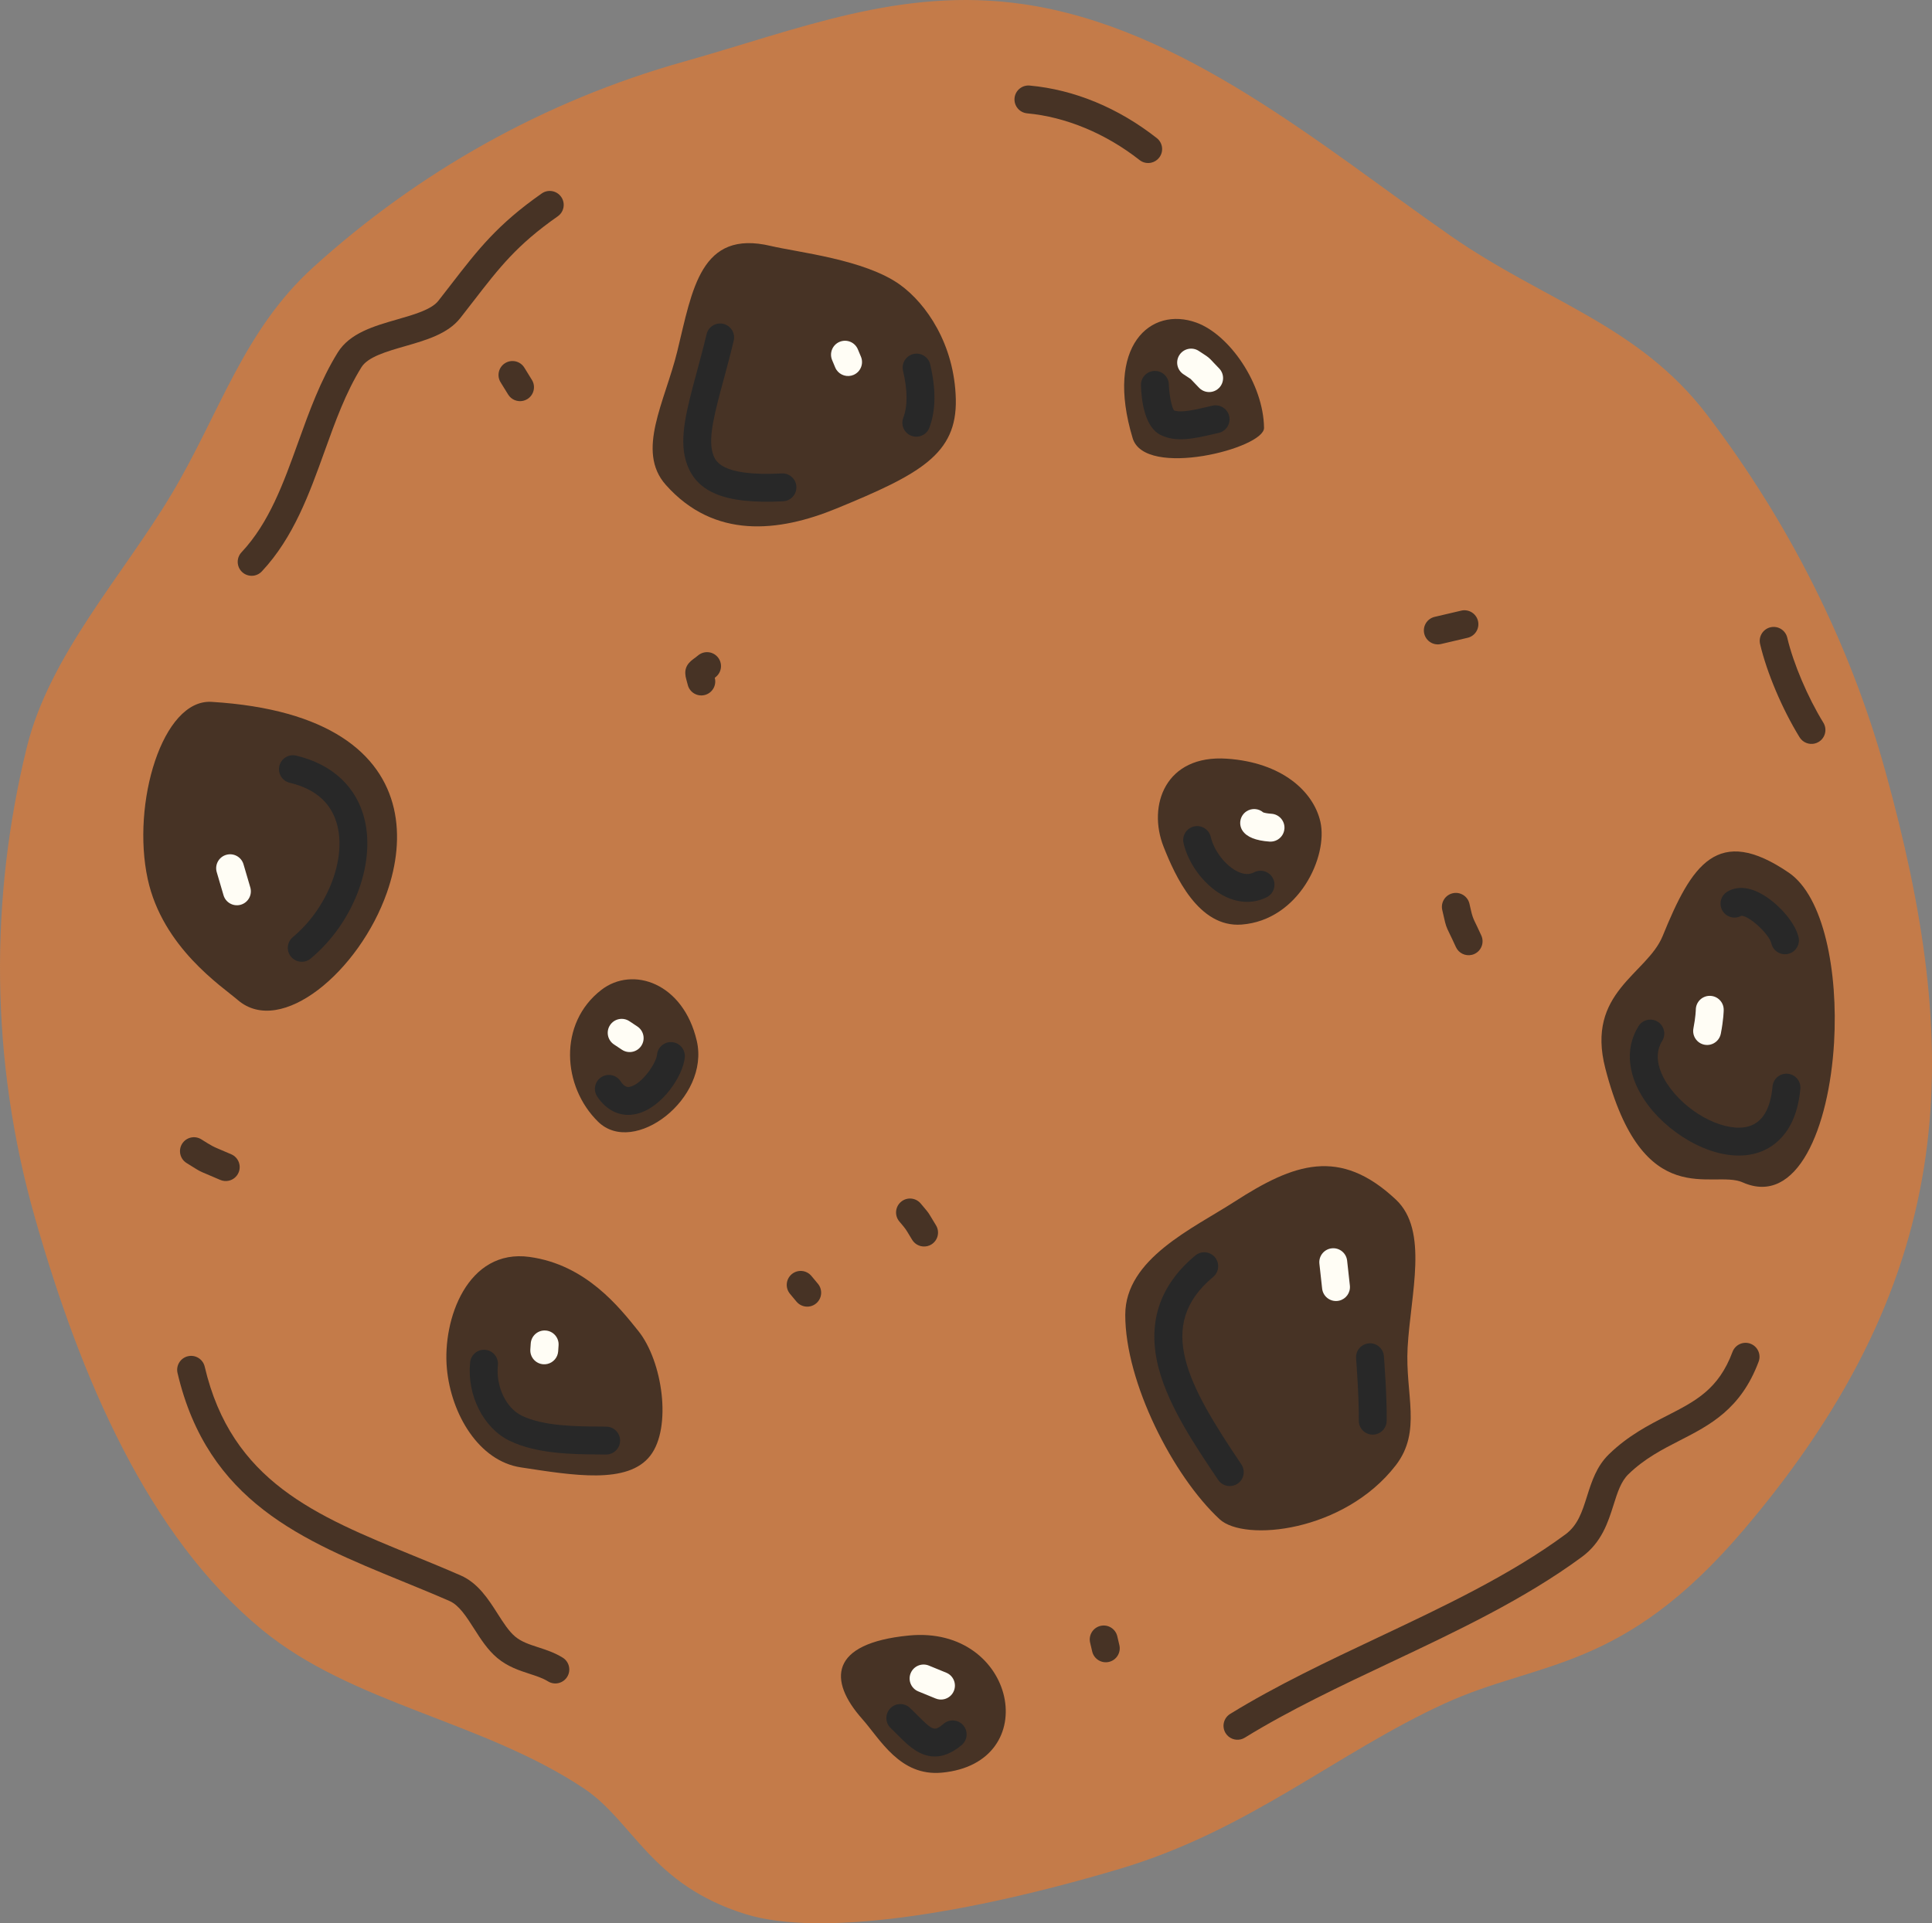 <?xml version="1.0" encoding="UTF-8"?><svg id="Ebene_2" xmlns="http://www.w3.org/2000/svg" viewBox="0 0 2424.06 2413.74"><rect x="0" y="0" width="2424.06" height="2413.74" fill="#808080" stroke="none"/><defs><style>.cls-1{fill:#fffdf5;}.cls-2{fill:#c47b49;}.cls-3{fill:#473325;}.cls-4{fill:#282828;}</style></defs><g id="Layer_1"><g id="_ŽÓť_6_1_"><path class="cls-2" d="m935.61,2402.32c-119.16-36.98-140.83-116.43-203.17-157.93-127.51-84.87-290.42-105.74-403.88-199.2-143.26-118-227.63-316.73-284.57-516.35-56.79-199.1-56.77-401.58-10.44-590.59,28.44-116.02,120.65-215.96,181.57-317.92,60.67-101.52,89.93-205.16,178-285.01,130.26-118.1,287.86-208.26,465.03-258,143.22-40.21,271.74-94.24,424.98-72.22,201.41,28.94,375.95,178.9,537.16,291.04,118.55,82.47,235.51,111.38,322.04,225.15,102.12,134.27,178.9,286.27,223.17,446.48,95.18,344.45,98.98,626.98-177.74,952.2-152.56,179.32-255.76,163.17-375.51,218.09-135.53,62.16-244.51,158.82-407.24,207.35-190.81,56.88-375.71,85.96-469.41,56.9Z"/><path class="cls-3" d="m664.54,1577.48c-77.91-10.74-109.63,78.2-103.83,140.23,5.33,56.96,39.92,115.85,92.71,123.86,65.36,9.94,134.31,21.87,162.54-14.75,27.25-35.36,15.48-118.42-15.07-156.47-23.73-29.56-65.53-83.11-136.35-92.86Z"/><path class="cls-3" d="m754.45,1242.37c-54.34,42.03-48.91,121.44-4.05,165.39,44.87,43.95,140.79-29.18,123.79-101.7-17.01-72.54-80.37-94.13-119.74-63.69Z"/><path class="cls-3" d="m1549.04,1508.06c-52.05,33.61-137.14,71.59-137.19,142.02-.07,85.02,60.17,202.63,118.38,256.57,31.08,28.8,156.14,16.13,220.95-67.56,33.17-42.86,11.74-89.08,14.94-147.71,3.7-67.4,26.87-146.98-14.79-185.97-70.38-65.91-127.66-45.51-202.29,2.66Z"/><path class="cls-3" d="m1539.41,952.17c-77.19-5.29-99.97,58.61-79.47,110.51,14.53,36.77,43.88,101.8,97.91,97.66,72.06-5.51,108.77-85.76,98.8-129.13-8.78-38.18-48.43-74.35-117.24-79.04Z"/><path class="cls-3" d="m1199.25,501.09c-1.57-68.87-37.11-120.12-70.17-143.88-44.14-31.68-128.18-40.51-161.88-48.52-88.27-20.99-98.43,54.25-117.38,132.05-15.49,63.6-52.22,125.24-14.45,167.77,60.77,68.4,141.5,59.47,213.85,29.78,105.05-43.1,151.59-68.33,150.03-137.2Z"/><path class="cls-3" d="m1500.99,404.85c-57.15-20.66-115,28.72-79.85,145.1,15.4,50.98,165.12,12.79,164.83-12.93-.64-55.09-43.07-117.02-84.97-132.17Z"/><path class="cls-3" d="m2244.37,1095.2c-89.57-61.09-121.97-9.67-158.19,79.38-19.64,48.31-96.73,70.41-72.02,166.15,47.26,183.07,134.91,126.49,172.32,143.16,68.53,30.49,108.43-68.57,114.71-175.51,5.2-88.87-12.78-183.15-56.81-213.18Z"/><path class="cls-3" d="m485.53,1120c24.31-69.35,17.65-146.99-56.69-194.8-36.6-23.54-89.6-39.85-163.37-44.35-61.83-3.8-100.7,127.61-80.15,222.32,18.63,85.87,93.11,134.76,113.07,151.91,54.08,46.5,152.34-35.8,187.14-135.08Z"/><path class="cls-3" d="m1140.3,2052.6c-100.03,9.8-101.09,56.64-58.6,104.59,22.8,25.71,47.4,72.42,100.02,67.52,128.8-11.99,93.38-185.33-41.43-172.11Z"/><path class="cls-4" d="m1499.75,1575.68c-45.6,37.92-60.97,85.91-45.68,142.63,12.88,47.79,45.55,96.26,74.37,139.02,4.18,6.2,11.64,8.88,18.52,7.26,2.01-.47,3.97-1.31,5.78-2.53,8.02-5.4,10.14-16.28,4.73-24.3-66.9-99.27-108.6-174.24-35.34-235.17,7.43-6.18,8.45-17.22,2.27-24.65-6.18-7.43-17.22-8.45-24.65-2.27Z"/><path class="cls-4" d="m1717.57,1685.93c-9.64.75-16.85,9.17-16.1,18.81.04.49,3.8,49.29,3.38,77.99-.14,9.67,7.58,17.62,17.24,17.76,1.47.02,2.9-.14,4.27-.46,7.64-1.79,13.37-8.59,13.49-16.79.45-30.33-3.32-79.16-3.48-81.23-.75-9.64-9.17-16.84-18.81-16.1Z"/><path class="cls-4" d="m1573.56,1094.75c-5.96,3.07-12.56,2.85-20.18-.67-15.35-7.09-30.09-25.92-34.28-43.8-2.21-9.41-11.63-15.25-21.04-13.05-9.41,2.21-15.25,11.63-13.05,21.04,6.62,28.26,28.7,56.05,53.69,67.59,12.87,5.94,26.17,7.47,38.52,4.57,4.25-1,8.39-2.52,12.36-4.56,8.6-4.42,11.98-14.98,7.55-23.58-4.42-8.6-14.98-11.98-23.58-7.55Z"/><path class="cls-4" d="m2243.04,1347.55c-9.63-.88-18.15,6.21-19.03,15.83-2.6,28.39-12.72,45.3-30.07,50.24-27.71,7.89-72.55-13.8-97.91-47.39-9.77-12.94-24.12-37.92-10.5-59.87,5.09-8.22,2.56-19.01-5.65-24.1-8.22-5.09-19.01-2.56-24.1,5.65-17.98,29-13.49,65.24,12.32,99.42,29.38,38.91,86.18,71.6,132.07,60.84,1.13-.26,2.25-.56,3.37-.87,18.38-5.24,50.01-22.69,55.34-80.71.88-9.63-6.21-18.15-15.83-19.03Z"/><path class="cls-4" d="m2202.97,1118.39c-17.06-7.1-28.93-3.5-35.89.78-8.24,5.06-10.81,15.84-5.75,24.08,4.93,8.03,15.3,10.68,23.45,6.12,9.57-.45,34.96,22.77,37.76,34.72,2.21,9.41,11.63,15.25,21.04,13.05,9.41-2.21,15.25-11.63,13.05-21.04-4.81-20.5-30.38-48-53.66-57.7Z"/><path class="cls-4" d="m1184.1,2163.24c-11.29,9.39-12.9,9.7-32.45-9.99-3.18-3.2-6.46-6.51-10.06-9.88-7.06-6.6-18.14-6.24-24.74.82-6.61,7.06-6.24,18.14.82,24.74,3.13,2.93,6.19,6.01,9.14,8.98,12.94,13.04,30.92,31.14,55.08,25.48,7.58-1.78,15.77-5.89,24.6-13.23,7.43-6.18,8.45-17.22,2.27-24.65-6.18-7.43-17.21-8.45-24.65-2.27Z"/><path class="cls-4" d="m843.38,1307.93c-9.63-.88-18.15,6.21-19.03,15.83-.93,10.15-18.28,36.19-33.47,40.07-2.46.63-6.57,1.67-12.41-7.03-5.39-8.03-16.26-10.17-24.29-4.78-8.03,5.39-10.17,16.26-4.78,24.29,12.27,18.28,30.16,26.14,49.2,21.67.31-.07.63-.15.94-.23,31.59-8.06,57.57-47.88,59.67-70.79.88-9.63-6.21-18.15-15.83-19.03Z"/><path class="cls-4" d="m760.78,1790.45c-3.18-.05-6.59-.07-10.2-.1-27.59-.2-69.29-.5-96.18-13.78-19.67-9.71-32.44-36.91-29.7-63.27,1-9.62-5.99-18.22-15.6-19.22-9.61-1-18.22,5.99-19.22,15.6-4.24,40.82,16.38,82.16,49.02,98.28,34.1,16.84,80.64,17.18,111.43,17.4,3.51.03,6.83.05,9.92.1,1.47.02,2.9-.14,4.28-.46,7.63-1.79,13.37-8.58,13.49-16.78.15-9.67-7.57-17.62-17.24-17.77Z"/><path class="cls-4" d="m371.59,948.31c-9.41-2.24-18.84,3.58-21.08,12.98-2.24,9.41,3.57,18.84,12.98,21.08,33.17,7.89,53.39,26.39,60.09,54.98,10.29,43.9-13.85,103.54-56.16,138.73-7.43,6.18-8.45,17.22-2.26,24.65,4.39,5.27,11.21,7.32,17.47,5.85,2.56-.6,5.03-1.79,7.18-3.59,52.63-43.78,81.17-116.81,67.85-173.63-9.69-41.37-40.26-70.16-86.07-81.05Z"/><path class="cls-4" d="m980.85,594.18c-78.08,4-83.96-16.29-86.78-26.04-5.64-19.48,2.93-51.21,13.79-91.38,3.99-14.77,8.52-31.51,12.73-49.22,2.24-9.41-3.58-18.84-12.98-21.08-9.41-2.24-18.84,3.58-21.08,12.98-4.09,17.19-8.35,32.95-12.47,48.19-12.28,45.46-21.99,81.36-13.62,110.25,11.51,39.73,48.05,55.06,122.2,51.26,1.07-.06,2.11-.2,3.12-.44,8.08-1.89,13.91-9.35,13.47-17.94-.5-9.66-8.72-17.08-18.38-16.59Z"/><path class="cls-4" d="m1146.07,444.28c-9.41,2.21-15.25,11.63-13.05,21.04,5.8,24.76,5.9,44.09.28,59.11-3.39,9.06,1.21,19.14,10.27,22.53,3.36,1.26,6.86,1.41,10.11.65,5.51-1.29,10.29-5.22,12.42-10.92,8.11-21.7,8.44-47.65,1.01-79.36-2.21-9.41-11.63-15.25-21.04-13.05Z"/><path class="cls-4" d="m1521.21,509.16l-2.55.6c-20.46,4.8-36.8,8.64-45.76,5.24-2.94-4.48-5.95-19.67-6.35-32.49-.29-9.65-8.34-17.26-18-16.98-9.67.27-17.28,8.33-17,18,.54,19.07,4.5,52.55,24.92,62.48,19.31,9.38,40.82,4.73,67.82-1.6.78-.18,1.57-.37,2.37-.56l2.53-.59c9.41-2.21,15.25-11.63,13.05-21.04-2.21-9.41-11.63-15.25-21.04-13.05Z"/><path class="cls-3" d="m675.25,2067.37c-11.26-3.67-20.98-6.83-28.9-13.46-7.91-6.63-14.79-17.4-22.06-28.8-11.47-17.97-24.47-38.34-46.14-47.85-20.01-8.77-40.25-17.05-59.82-25.05-122.21-49.97-227.75-93.13-261.49-237.06-2.21-9.41-11.63-15.25-21.04-13.05-9.41,2.21-15.25,11.63-13.05,21.04,37.86,161.51,156.61,210.07,282.33,261.48,19.38,7.92,39.41,16.12,59.01,24.71,11.93,5.24,21.04,19.51,30.69,34.62,8.38,13.13,17.05,26.71,29.1,36.8,13.12,10.98,27.69,15.73,40.54,19.91,8.5,2.77,16.53,5.38,23.13,9.47,4.11,2.54,8.86,3.18,13.22,2.16,4.36-1.02,8.34-3.71,10.89-7.82,5.09-8.22,2.56-19.01-5.66-24.1-10.19-6.31-20.63-9.71-30.73-13Z"/><path class="cls-3" d="m2196.29,1686.37c-9.06-3.38-19.14,1.21-22.53,10.27-17.56,46.97-46.05,61.56-82.11,80.03-22.86,11.71-48.77,24.98-72.84,48.35-15.71,15.25-21.75,34.37-27.6,52.86-6.16,19.48-11.48,36.31-27.17,47.88-69.14,50.98-153.31,90.71-234.71,129.14-62.8,29.64-127.73,60.3-185.87,96.1-8.23,5.07-10.8,15.85-5.73,24.09,4.05,6.58,11.76,9.54,18.9,7.87,1.79-.42,3.54-1.13,5.19-2.14,56.48-34.79,120.52-65.02,182.45-94.25,82.92-39.14,168.65-79.62,240.53-132.62,24.87-18.33,32.79-43.39,39.78-65.51,4.95-15.66,9.23-29.19,18.6-38.29,20.31-19.72,42.73-31.2,64.41-42.31,37.67-19.29,76.63-39.24,98.94-98.93,3.39-9.06-1.21-19.14-10.27-22.53Z"/><path class="cls-3" d="m704.09,247.1c-5.54-7.92-16.46-9.84-24.38-4.3-55.63,38.94-79.97,70.46-113.67,114.07-5.1,6.6-10.42,13.5-16.12,20.75-8.58,10.91-30.38,17.18-51.46,23.24-29.28,8.42-59.56,17.13-74.72,41.58-21.66,34.92-35.84,74.32-49.55,112.42-18.72,52.01-36.4,101.14-71.21,138.32-6.61,7.06-6.24,18.14.81,24.74,4.44,4.16,10.47,5.55,15.98,4.26,3.25-.76,6.32-2.46,8.77-5.08,39.76-42.46,59.5-97.33,78.6-150.4,13.7-38.07,26.64-74.03,46.36-105.82,8.05-12.98,31.74-19.8,54.65-26.38,26.42-7.6,53.74-15.46,69.31-35.26,5.76-7.34,11.14-14.3,16.3-20.97,32.99-42.7,54.78-70.91,106.04-106.79,7.92-5.54,9.85-16.46,4.3-24.38Z"/><path class="cls-3" d="m1288.75,142.25c48.49,4.45,98.58,25.26,141.04,58.61,4.35,3.42,9.82,4.45,14.82,3.27,3.73-.88,7.21-2.98,9.76-6.23,5.97-7.6,4.65-18.61-2.95-24.58-48.39-38.01-103.53-60.81-159.46-65.94-9.63-.88-18.15,6.21-19.03,15.83-.88,9.63,6.21,18.15,15.83,19.03Z"/><path class="cls-3" d="m2287.72,906.94c-19.58-31.78-37.77-74.63-45.27-106.64-2.21-9.41-11.63-15.25-21.04-13.05-9.41,2.21-15.25,11.63-13.05,21.04,8.41,35.87,27.86,81.8,49.55,117.01,4.06,6.58,11.76,9.54,18.9,7.87,1.79-.42,3.54-1.13,5.19-2.14,8.23-5.07,10.79-15.85,5.72-24.09Z"/><path class="cls-3" d="m1018.07,1601.35c-6.18-7.43-17.22-8.45-24.65-2.26-7.43,6.18-8.44,17.22-2.26,24.65l8.17,9.82c4.39,5.27,11.21,7.31,17.47,5.85,2.56-.6,5.03-1.79,7.19-3.59,7.43-6.18,8.45-17.22,2.26-24.65l-8.17-9.82Z"/><path class="cls-3" d="m1168.41,1527.91c-3.36-5.65-3.92-6.43-8.48-11.84-1.16-1.37-2.66-3.15-4.68-5.58-6.18-7.44-17.21-8.45-24.65-2.28-7.44,6.18-8.45,17.22-2.28,24.65,2.09,2.52,3.65,4.36,4.85,5.78q3.03,3.59,5.15,7.16c1.3,2.18,3.16,5.32,6.21,10.27,4.05,6.59,11.76,9.54,18.9,7.87,1.79-.42,3.54-1.13,5.18-2.14,8.23-5.07,10.8-15.85,5.73-24.08-2.91-4.73-4.7-7.73-5.93-9.81Z"/><path class="cls-3" d="m875.93,822.51c-2.37,1.97-4.11,3.21-5.5,4.21-10.01,7.15-12.66,14.9-9.13,26.76.41,1.38.96,3.22,1.57,5.8,2.21,9.41,11.63,15.25,21.04,13.05,9.41-2.21,15.25-11.63,13.05-21.04-.05-.21-.1-.42-.15-.62.48-.39.99-.8,1.51-1.24,7.43-6.18,8.45-17.22,2.26-24.65-6.18-7.43-17.22-8.45-24.65-2.26Z"/><path class="cls-3" d="m1808.01,808.27l33.38-7.83c9.41-2.21,15.25-11.63,13.05-21.04-2.21-9.41-11.63-15.25-21.04-13.05l-33.38,7.83c-9.41,2.21-15.25,11.63-13.05,21.04,2.21,9.41,11.63,15.25,21.04,13.05Z"/><path class="cls-3" d="m1826.71,1188.58c3.52,7.72,11.95,11.66,19.91,9.79,1.11-.26,2.21-.63,3.28-1.12,8.8-4.01,12.68-14.39,8.67-23.19-4.12-9.03-6.74-14.43-8.48-17.99q-2.64-5.42-4.25-12.55c-.54-2.41-1.23-5.45-2.16-9.41-2.21-9.41-11.63-15.25-21.04-13.05-9.41,2.21-15.25,11.63-13.05,21.04.9,3.84,1.57,6.79,2.1,9.13,2.34,10.36,2.79,11.68,6.92,20.16,1.66,3.41,4.17,8.56,8.1,17.19Z"/><path class="cls-3" d="m241.55,1464.25c8.47,5.32,9.28,5.74,17.34,9.1,3.46,1.44,8.64,3.6,17.31,7.4,3.61,1.58,7.46,1.85,11.02,1.02,5.18-1.21,9.75-4.77,12.05-10.01,3.88-8.85-.14-19.18-9-23.06-8.97-3.93-14.33-6.17-17.91-7.66q-5.77-2.4-12.19-6.43c-1.96-1.23-4.42-2.77-7.61-4.75-8.22-5.09-19.01-2.56-24.1,5.66-5.09,8.22-2.56,19.01,5.66,24.1,3.13,1.94,5.53,3.45,7.45,4.65Z"/><path class="cls-3" d="m1380.81,2040.5c-9.41,2.21-15.25,11.63-13.05,21.04l2.61,11.12c2.21,9.41,11.63,15.25,21.04,13.05,9.41-2.21,15.25-11.63,13.05-21.04l-2.61-11.12c-2.21-9.41-11.63-15.25-21.04-13.05Z"/><path class="cls-3" d="m657.89,461.41c-5.08-8.23-15.87-10.77-24.09-5.7-8.23,5.08-10.78,15.87-5.7,24.09l9.47,15.36c4.06,6.58,11.76,9.53,18.89,7.86,1.79-.42,3.55-1.13,5.2-2.15,8.23-5.08,10.78-15.86,5.71-24.09l-9.48-15.38Z"/><path class="cls-1" d="m283.8,1072.84c-9.28,2.72-14.59,12.45-11.86,21.73l8.51,28.98c2.63,8.96,11.8,14.22,20.78,12.12.32-.07.63-.16.95-.25,9.28-2.72,14.59-12.45,11.86-21.73l-8.51-28.98c-2.72-9.28-12.45-14.6-21.73-11.86Z"/><path class="cls-1" d="m1076.35,438.41c-3.72-8.92-13.97-13.13-22.9-9.41-8.92,3.72-13.13,13.98-9.41,22.9l3.87,9.26c3.35,8,11.95,12.21,20.12,10.29.94-.22,1.87-.52,2.79-.9,8.92-3.73,13.12-13.99,9.39-22.91l-3.86-9.22Z"/><path class="cls-1" d="m684.56,1669.81c-9.65-.65-18,6.63-18.65,16.28l-.5,7.44c-.66,9.65,6.63,18,16.28,18.65,1.79.12,3.53-.03,5.19-.42,7.29-1.71,12.93-8,13.46-15.86l.5-7.44c.66-9.65-6.63-18-16.28-18.65Z"/><path class="cls-1" d="m789.71,1281.62c-8.05-5.35-18.92-3.16-24.27,4.89-5.35,8.05-3.16,18.92,4.89,24.27l10.02,6.66c4.19,2.78,9.14,3.52,13.68,2.46,4.19-.98,8.02-3.5,10.59-7.36,5.35-8.06,3.15-18.92-4.9-24.27l-10.01-6.65Z"/><path class="cls-1" d="m1670.91,1566.67c-9.61,1.06-16.54,9.71-15.48,19.32l3.44,31.22c1.06,9.61,9.71,16.54,19.32,15.48.72-.08,1.42-.2,2.1-.36,8.5-1.99,14.36-10.06,13.38-18.96l-3.44-31.22c-1.06-9.61-9.71-16.54-19.32-15.48Z"/><path class="cls-1" d="m1187.25,2099.26l-21.82-8.94c-8.95-3.66-19.17.63-22.83,9.58-3.66,8.95.63,19.17,9.58,22.83l21.82,8.94c3.5,1.43,7.19,1.65,10.61.84,5.33-1.25,9.99-4.97,12.22-10.42,3.66-8.95-.63-19.17-9.58-22.83Z"/><path class="cls-1" d="m1595.32,1021.29c-6.06-.42-9.15-1.29-10.33-1.71-5.83-5.01-14.51-5.74-21.19-1.23-8.02,5.41-10.13,16.29-4.73,24.3,5.28,7.82,16.66,12.39,33.85,13.57,1.79.12,3.54-.03,5.2-.42,7.28-1.71,12.92-7.99,13.46-15.85.66-9.65-6.62-18-16.26-18.67Z"/><path class="cls-1" d="m1521.73,454.04c-4.66-4.97-5.77-5.9-11.96-9.91-1.4-.91-3.19-2.07-5.59-3.66-8.06-5.35-18.92-3.15-24.27,4.9-5.35,8.05-3.15,18.92,4.9,24.27,2.52,1.67,4.41,2.9,5.88,3.86,1.44.94,2.93,1.9,3.25,2.17.27.23,1.31,1.34,2.22,2.32,1.74,1.85,4.27,4.55,8.44,8.81,4.45,4.53,10.75,6.12,16.5,4.78,3.02-.71,5.88-2.22,8.25-4.55,6.9-6.77,7-17.86.22-24.76-3.89-3.96-6.25-6.48-7.87-8.21Z"/><path class="cls-1" d="m2145.37,1249.8c-9.65-.09-17.54,7.67-17.66,17.31,0,.09-.15,8.95-2.98,23.5-1.84,9.49,4.35,18.68,13.84,20.53,2.51.49,4.99.41,7.33-.13,6.5-1.52,11.84-6.73,13.2-13.71,3.45-17.77,3.61-28.74,3.62-29.93.05-9.64-7.7-17.48-17.35-17.57Z"/></g></g></svg>